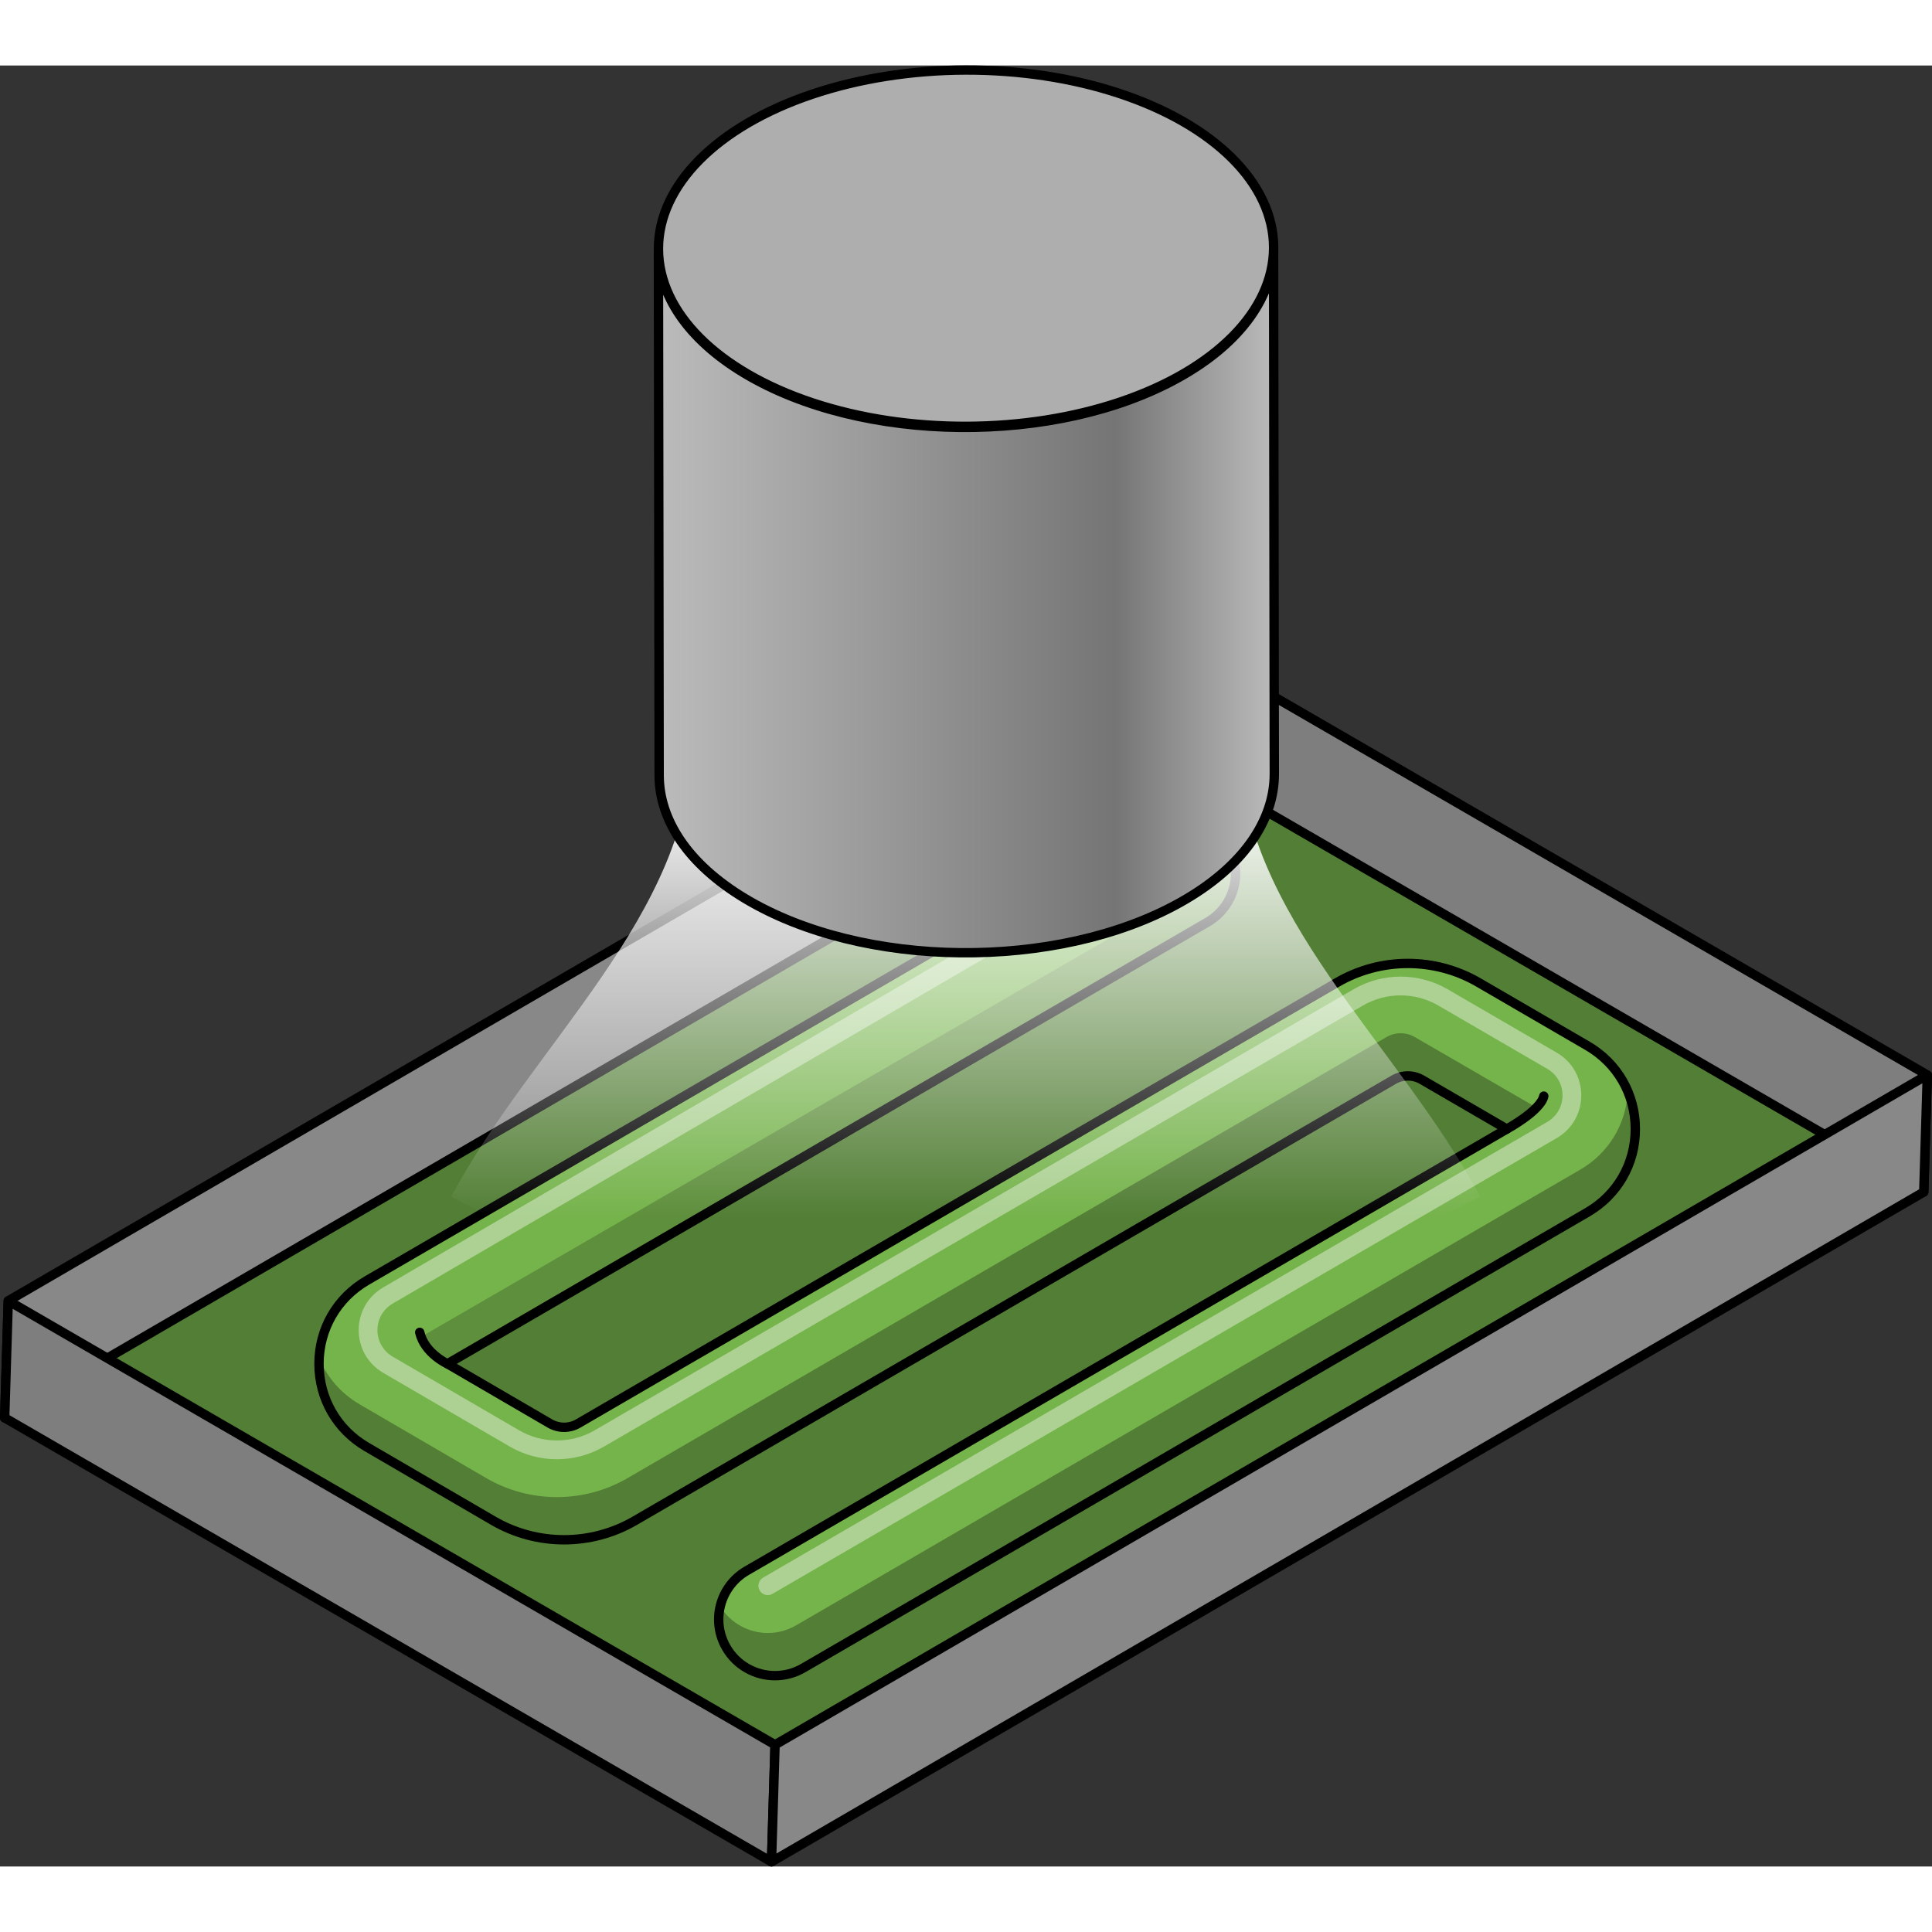<?xml version="1.0" encoding="utf-8"?>
<!-- Created by: Science Figures, www.sciencefigures.org, Generator: Science Figures Editor -->
<svg version="1.1" id="Layer_1" xmlns="http://www.w3.org/2000/svg" xmlns:xlink="http://www.w3.org/1999/xlink" 
	 width="800px" height="800px" viewBox="0 0 206.049 192.078" enable-background="new 0 0 206.049 192.078"
	 xml:space="preserve">
<rect x="0" y="0" width="206.049" height="192.078" fill="#333333" stroke="none"/>
<g>
	<polygon id="changecolor_13_" fill="#75B34B" points="205.17,120.144 82.281,191.578 0.5,144.227 123.389,72.793 	"/>
	<polygon opacity="0.3" points="205.17,120.144 82.281,191.578 0.5,144.227 123.389,72.793 	"/>
	<g>
		<polygon fill="#888888" stroke="#000000" stroke-linecap="round" stroke-linejoin="round" stroke-miterlimit="10" points="
			123.389,72.793 0.5,144.227 0.88,131.747 123.769,60.313 		"/>
	</g>
	<g>
		<polygon fill="#7E7E7E" stroke="#000000" stroke-linecap="round" stroke-linejoin="round" stroke-miterlimit="10" points="
			123.389,72.793 123.769,60.313 205.549,107.664 205.17,120.144 		"/>
	</g>
	<g>
		<polygon fill="#7E7E7E" stroke="#000000" stroke-linecap="round" stroke-linejoin="round" stroke-miterlimit="10" points="
			0.5,144.227 0.88,131.747 82.66,179.098 82.281,191.578 		"/>
	</g>
	<g>
		<polygon fill="#888888" stroke="#000000" stroke-linecap="round" stroke-linejoin="round" stroke-miterlimit="10" points="
			205.17,120.144 82.281,191.578 82.66,179.098 205.549,107.664 		"/>
	</g>
	<g>
		<path id="changecolor_11_" fill="#75B34B" d="M169.298,104.544l-11.619-6.752c-4.647-2.7-10.421-2.702-15.07,0l-80.945,47.04
			c-0.93,0.54-2.084,0.54-3.015-0.002l-10.924-6.365l0.002-0.001l0,0l5.263-3.058l28.789-16.73l0-0.001l47.014-27.322
			c2.865-1.665,3.838-5.337,2.173-8.202c-1.114-1.917-3.125-2.986-5.193-2.986c-1.023,0-2.061,0.262-3.009,0.813l-83.632,48.603
			c-3.199,1.859-5.109,5.179-5.111,8.879c-0.001,3.699,1.906,7.02,5.102,8.881l13.487,7.858c4.651,2.71,10.431,2.712,15.085,0.008
			l80.945-47.04c0.929-0.54,2.083-0.54,3.011,0l9.051,5.26l-81.065,47.11c-2.865,1.665-3.838,5.337-2.173,8.202
			c1.114,1.917,3.125,2.986,5.193,2.986c1.023,0,2.061-0.262,3.009-0.813l83.632-48.603c3.201-1.859,5.112-5.181,5.112-8.883
			S172.499,106.403,169.298,104.544z"/>
		<path opacity="0.2" d="M127.613,87.699c0,0-76.237,44.149-82.702,47.887c0.62,2.261,2.216,2.744,2.867,2.848l5.212-3.029
			l28.789-16.73l0-0.001l47.014-27.322c2.587-1.503,3.624-4.641,2.577-7.345C130.581,86.24,127.613,87.699,127.613,87.699z"/>
		
			<path id="changecolor_12_" fill="none" stroke="#000000" stroke-linecap="round" stroke-linejoin="round" stroke-miterlimit="10" d="
			M169.298,104.544l-11.619-6.752c-4.647-2.7-10.421-2.702-15.07,0l-80.945,47.04c-0.93,0.54-2.084,0.54-3.015-0.002l-10.924-6.365
			l0.002-0.001l0,0l5.263-3.058l28.789-16.73l0-0.001l47.014-27.322c2.865-1.665,3.838-5.337,2.173-8.202
			c-1.114-1.917-3.125-2.986-5.193-2.986c-1.023,0-2.061,0.262-3.009,0.813l-83.632,48.603c-3.199,1.859-5.109,5.179-5.111,8.879
			c-0.001,3.699,1.906,7.02,5.102,8.881l13.487,7.858c4.651,2.71,10.431,2.712,15.085,0.008l80.945-47.04
			c0.929-0.54,2.083-0.54,3.011,0l9.051,5.26l-81.065,47.11c-2.865,1.665-3.838,5.337-2.173,8.202
			c1.114,1.917,3.125,2.986,5.193,2.986c1.023,0,2.061-0.262,3.009-0.813l83.632-48.603c3.201-1.859,5.112-5.181,5.112-8.883
			S172.499,106.403,169.298,104.544z"/>
		<g opacity="0.3">
			<path d="M151.65,108.167l9.051,5.26l3.168-2.288l-12.983-7.522c-0.929-0.54-2.083-0.54-3.011,0l-80.945,47.04
				c-4.654,2.704-10.434,2.702-15.085-0.008l-13.487-7.858c-1.977-1.152-3.458-2.864-4.301-4.877
				c-0.01,0.183-0.035,0.361-0.035,0.546c-0.001,3.699,1.906,7.02,5.102,8.881l13.487,7.858c4.651,2.71,10.431,2.712,15.085,0.008
				l80.945-47.04C149.568,107.627,150.722,107.627,151.65,108.167z"/>
			<path d="M173.61,109.425c-0.181,3.478-2.036,6.568-5.077,8.334l-83.632,48.603c-0.948,0.552-1.986,0.813-3.009,0.813
				c-2.002,0-3.945-1.011-5.077-2.815c-0.336,1.438-0.152,3.001,0.649,4.379c1.114,1.917,3.125,2.986,5.193,2.986
				c1.023,0,2.061-0.262,3.009-0.813l83.632-48.603c3.201-1.859,5.112-5.181,5.112-8.883
				C174.41,112.017,174.13,110.665,173.61,109.425z"/>
		</g>
		<path opacity="0.4" fill="#FFFFFF" d="M81.887,163.134c-0.345,0-0.68-0.178-0.866-0.497c-0.277-0.478-0.115-1.09,0.362-1.367
			l83.633-48.602c1.02-0.594,1.629-1.652,1.629-2.832c0-1.18-0.609-2.237-1.629-2.83l-11.619-6.752
			c-2.479-1.439-5.558-1.441-8.036,0l-80.945,47.04c-3.104,1.804-6.956,1.8-10.056-0.006l-13.486-7.857
			c-1.641-0.957-2.62-2.662-2.619-4.561c0.001-1.899,0.982-3.603,2.624-4.557l81.814-47.744c0.477-0.278,1.09-0.116,1.367,0.362
			c0.277,0.477,0.115,1.089-0.362,1.366l-81.814,47.744c-1.019,0.593-1.628,1.65-1.629,2.829c-0.001,1.179,0.607,2.237,1.625,2.831
			l13.486,7.857c2.479,1.445,5.562,1.447,8.044,0.006l80.945-47.04c3.098-1.804,6.948-1.802,10.046,0l11.619,6.752
			c1.643,0.954,2.624,2.658,2.624,4.559c0,1.9-0.98,3.605-2.624,4.561l-83.633,48.602C82.23,163.09,82.057,163.134,81.887,163.134z"
			/>
		<path fill="none" stroke="#000000" stroke-linecap="round" stroke-linejoin="round" stroke-miterlimit="10" d="M47.726,138.465
			c0,0-2.44-1.097-2.962-3.356"/>
		<path fill="none" stroke="#000000" stroke-linecap="round" stroke-linejoin="round" stroke-miterlimit="10" d="M160.701,113.427
			c0,0,3.597-1.946,3.944-3.51"/>
	</g>
	<linearGradient id="SVGID_1_" gradientUnits="userSpaceOnUse" x1="102.994" y1="76.636" x2="102.994" y2="122.886">
		<stop  offset="0" style="stop-color:#FFFFFF"/>
		<stop  offset="1" style="stop-color:#FFFFFF;stop-opacity:0"/>
	</linearGradient>
	<path fill="url(#SVGID_1_)" d="M157.861,120.643c-34.321,18.172-75.413,18.172-109.734,0c8.558-16.164,25.675-30.202,25.675-48.492
		c19.461,0,38.923,0,58.384,0C132.186,90.441,149.303,104.479,157.861,120.643z"/>
	<g>
		<g>
			<g enable-background="new    ">
				<g>
					<linearGradient id="SVGID_2_" gradientUnits="userSpaceOnUse" x1="70.221" y1="57.064" x2="135.906" y2="57.064">
						<stop  offset="0" style="stop-color:#BBBBBB"/>
						<stop  offset="0.742" style="stop-color:#757575"/>
						<stop  offset="1" style="stop-color:#BBBBBB"/>
					</linearGradient>
					<path fill="url(#SVGID_2_)" d="M70.299,75.722l-0.078-56.03c0.013,4.72,3.045,9.44,9.132,13.103
						c12.542,7.549,33.308,7.759,46.381,0.469c6.728-3.752,10.107-8.758,10.093-13.764l0.078,56.03
						c0.014,5.005-3.365,10.012-10.093,13.764c-13.073,7.29-33.839,7.08-46.381-0.469C73.344,85.162,70.312,80.443,70.299,75.722z"
						/>
				</g>
				<g>
					<path fill="none" stroke="#000000" stroke-miterlimit="10" d="M70.299,75.722l-0.078-56.03c0.013,4.72,3.045,9.44,9.132,13.103
						c12.542,7.549,33.308,7.759,46.381,0.469c6.728-3.752,10.107-8.758,10.093-13.764l0.078,56.03
						c0.014,5.005-3.365,10.012-10.093,13.764c-13.073,7.29-33.839,7.08-46.381-0.469C73.344,85.162,70.312,80.443,70.299,75.722z"
						/>
				</g>
				<g>
					
						<ellipse transform="matrix(1 -0.003 0.003 1 -0.055 0.292)" fill="#AEAEAE" cx="103.025" cy="19.501" rx="32.804" ry="19.001"/>
				</g>
				<g>
					
						<ellipse transform="matrix(1 -0.003 0.003 1 -0.055 0.292)" fill="none" stroke="#000000" stroke-miterlimit="10" cx="103.025" cy="19.501" rx="32.804" ry="19.001"/>
				</g>
			</g>
		</g>
	</g>
</g>
</svg>